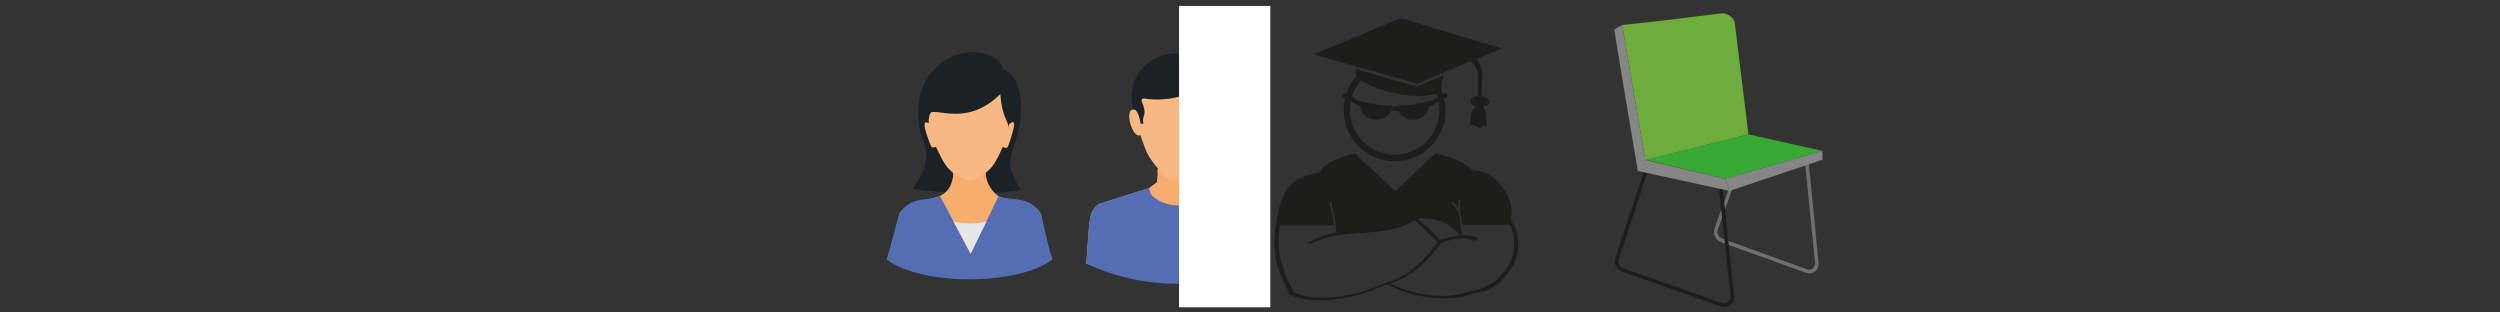 <?xml version="1.0" encoding="UTF-8"?> <svg xmlns="http://www.w3.org/2000/svg" id="Ebene_1" data-name="Ebene 1" viewBox="0 0 800 100"><rect x="0" y="0" width="800" height="100" fill="#333333" stroke="none"/><defs><style>.cls-1{fill:#1a2226;}.cls-1,.cls-2,.cls-3,.cls-4,.cls-5,.cls-6{fill-rule:evenodd;}.cls-2{fill:#f6ad6d;}.cls-3{fill:#f5ad71;}.cls-4{fill:#f8b882;}.cls-5{fill:#556eb3;}.cls-6{fill:#e7e6e6;}.cls-7{fill:#6f6f6e;}.cls-8{fill:#1d1d1b;}.cls-9{fill:#6eac3b;}.cls-10{fill:#868686;}.cls-11{fill:#39a935;}.cls-12{fill:#fff;}</style></defs><path class="cls-1" d="M292.1,60.5c2.6-4.4,6.7-9.5,2.6-17.2-6.2-26.8,22.1-32.3,26.4-21.2,6.9,2.6,6.8,17.1,3.2,24.6-.2,3.1-3.4,5.9,2.4,13.9h.4C319.6,62.7,300.1,61.7,292.1,60.5Z"></path><path class="cls-2" d="M305.1,54.8c-.2,4.8-2,6.7-4.3,7.9s-10.3,1.4-12.9,5.6c-.6.9-.9,10.3-2.4,14.7,11.1,7.2,38.4,7.2,49.4,0-1.5-4.4-1.4-13.8-1.9-14.7-2.8-4.5-12.3-4.5-13.4-5.4s-4-3.2-4.3-8.1c0,0-3.4,2.7-5.6,2.3A13.9,13.9,0,0,1,305.1,54.8Z"></path><path class="cls-3" d="M305,56.2c1.3.7,3.4,3,5.3,3.1s4.7-2.9,5.1-3.1v-.9h-.1c-.1,0-3.5,2.7-5.6,2.3a14.2,14.2,0,0,1-4.6-2.3h0C305.1,55.6,305,55.9,305,56.2Z"></path><path class="cls-4" d="M299.5,47c2.2,4.5,3,6.3,5.6,8.4a13.9,13.9,0,0,0,4.6,2.3c2.2.4,5.6-2.3,5.6-2.3,2.7-2.1,3.5-3.9,5.6-8.4.5.2,1.1.6,1.5.1s2.4-6.8,2.1-7.6-.7-.3-1.3,0-.4,2.3-.4,2c0-3-2.1-3.5-2.7-11.4-9.7,9.6-18.7,5.2-21.9,5.8-.9.2-1.1,2.6-1,3.6-3.4-2.4.8,7.5.9,7.6S299,47.2,299.5,47Z"></path><path class="cls-5" d="M300.8,62.7c-3.3,1.8-9.2-.3-12.9,5.6-.6.9-2.7,10.3-4.2,14.7,11.1,8.5,42,8.5,53.1,0-1.6-4.4-3.3-13.8-3.8-14.7-3.7-6-10.1-3.8-13.4-5.6l-9,18.5Z"></path><path class="cls-6" d="M305.1,70.8a19.1,19.1,0,0,0,10.6,0l-5.1,10.4Z"></path><path class="cls-7" d="M579,87.5l-1.1-.2-27.4-9.9a3.7,3.7,0,0,1-1.9-4.2l4.9-13.5,1,.4-4.8,13.4a2.4,2.4,0,0,0,1.2,2.8l27.4,9.9a1.5,1.5,0,0,0,1.6-.2,2.2,2.2,0,0,0,.9-2.1L577.6,52h1.2l3.1,31.8a3.2,3.2,0,0,1-1.3,3.2A2.7,2.7,0,0,1,579,87.5Z"></path><path class="cls-8" d="M551.6,98.2l-1.1-.2L519,86.9a3.4,3.4,0,0,1-2.1-4.2L526,55l1.1.4L518,83a2.3,2.3,0,0,0,1.4,2.8l31.4,11.1a2.2,2.2,0,0,0,2.2-.4,2,2,0,0,0,.8-1.9L550,59.8h1.2l3.7,34.7a3.1,3.1,0,0,1-1.2,3A3.4,3.4,0,0,1,551.6,98.2Z"></path><path class="cls-9" d="M526.5,51.2l33-8.2L555.2,7.9a3.6,3.6,0,0,0-1.5-2.7h0a4,4,0,0,0-3-.9L529.4,6.9,519.1,8Z"></path><path class="cls-10" d="M516.6,9.4c0,1.1,7.5,45.3,7.5,45.3l29.3,6.4L552,57.2l-25.5-6L519.1,8Z"></path><polygon class="cls-11" points="552 57.2 583.2 48.3 559.5 43 526.5 51.1 552 57.2"></polygon><polygon class="cls-10" points="552 57.2 553.4 61.1 583.2 51.1 583.2 48.3 552 57.2"></polygon><path class="cls-8" d="M484.5,72.1h0a16.2,16.2,0,0,0-1-1.8c0-.3.2-2.8.2-2.9a10.4,10.4,0,0,0-.5-2.8c-1.3-4.3-5.5-9.1-9.5-9.8l-2-.3c-1-.2-2.3-1.6-3.2-2.1a21.4,21.4,0,0,0-5.4-2.3c-.5-.2-3.7-1.2-4.1-.8L446.5,61.2,433.6,49.1l-2.3.5c-3.3,1.4-6.8,2-8.7,5.2-.3.4-5.2,1.5-6.2,2.1a12.9,12.9,0,0,0-5.2,4.6,28.2,28.2,0,0,0-2.5,8.1,22.1,22.1,0,0,0-.5,2.5h0a31.7,31.7,0,0,0,0,10.2c.7,4.4,2.7,8.1,4.6,12,5.4,2.6,12.5,1.9,18.3.9a58.7,58.7,0,0,0,8.2-2.3l3.6-1.6.5-.2h.8a39.2,39.2,0,0,0,21.6,4.2c3.2-.3,6.5-1.8,9.8-2.3l4-2.2,2.5-2.9A14.3,14.3,0,0,0,484.5,72.1Zm-17.4,3.2a.1.1,0,0,0-.1.1,21.1,21.1,0,0,0-5,1h0l-.9.2c-.2.1-.3.2-.3,0h-.2l-.3-.3a17.4,17.4,0,0,0-1.2-1.4L457,72.9l-2.4-2.1h-.1l-.6-.7a.2.2,0,0,1,.2-.2,18,18,0,0,1,7.3,1.1,14.2,14.2,0,0,1,5.7,4.3Zm-14-5.2h.4l-.6.2Zm-13.5,22a54.8,54.8,0,0,1-7.9,2.3c-5.6,1-12.4,1.6-17.6-.9-1.9-3.8-3.8-7.3-4.5-11.5a29.9,29.9,0,0,1,0-9.9h17.3c0-.4-.1-.9-.1-1.3-.4-2-1.1-4-1.3-6,0-.3.5-.4.5-.2.3,2.6,1.2,5,1.4,7.5h0v.3a6.7,6.7,0,0,1,0,2,29.5,29.5,0,0,0-8.6,3.1c-1,.5.5.6,1,.4,10.1-5.4,23.4-1.2,32.9-7.5l7.3,7.1c-4.1,5.6-9.1,10.9-16.1,12.8l-.9.4Zm41.3-4.7-2.5,2.7-3.8,2.1c-3.2.6-6.4,2-9.5,2.3a37.9,37.9,0,0,1-20.2-3.8c6.9-2.1,12.1-7.2,16.3-13,3.1-1,7-2.2,10.2-.7.5.2,2-.5,1.3-.9a9.6,9.6,0,0,0-4.7-.8,48.5,48.5,0,0,1-1.1-7.5h-.1c-.6-.9-1.4-1.7-2-2.7s.4-.3.5-.2a14.9,14.9,0,0,0,1.5,2,26.2,26.2,0,0,1,0-2.8c0-.2.5-.2.5-.1a20.5,20.5,0,0,0,0,3.5h0c.1,0,.1,0,0,.1a31.8,31.8,0,0,0,.6,4.3h15.2A13.8,13.8,0,0,1,480.9,87.4Z"></path><path class="cls-8" d="M470.5,19.6a5.5,5.5,0,0,1,2.3,3.5c.4,1.8-.2,5,.3,7.6-1.5.1-2.6.8-2.6,1.7s.7,1.3,1.8,1.6a10.6,10.6,0,0,0-1.2,1.8,8.6,8.6,0,0,0-.6,4.2h1.2l1.9,1.1,1.2-1.1,1.2.6c-.5-.4-.4-3.4-.5-4a10,10,0,0,0-.9-2.6h.5c1-.3,1.6-.9,1.6-1.5s-1.1-1.5-2.5-1.7c-.1-2.7.2-6.1.2-7a8.5,8.5,0,0,0-1.9-4.9l8.1-3.4L448.2,5.8,420.4,17.4l33.1,9.4Z"></path><path class="cls-8" d="M463.1,30.2a.7.7,0,0,0-.9-.3l-.4.2-.7-1.8.8-4.2-8.4,3.6L434,22.1l-.2.8a1.8,1.8,0,0,0,.3,1.4,17,17,0,0,0-3.3,5.7h-.2a.7.7,0,0,0-.9.3.6.6,0,0,0,.3.9l.4.2a16.7,16.7,0,0,0-.4,3.9,16.3,16.3,0,0,0,32.6,0,14.4,14.4,0,0,0-.5-3.7l.7-.4A.7.7,0,0,0,463.1,30.2Zm-27.5-4.5c2.2,1.6,6.2,3.2,11,4.2s10.6,1.1,13,0c.1.4.3.8.4,1.2l-2.7,1.6a.4.4,0,0,1-.1-.3,41.3,41.3,0,0,1-10.3,1.4.4.4,0,0,1,.1.3h-1.4v-.3a42.7,42.7,0,0,1-10.3-1.4v.2L432.6,31A13.3,13.3,0,0,1,435.6,25.7Zm25,9.5a14.3,14.3,0,0,1-28.6,0,12.7,12.7,0,0,1,.3-2.8l2.9,1.6a.1.1,0,0,1,.1.1,5,5,0,0,0,5.1,4.2,5.2,5.2,0,0,0,4.8-2.9h2.2a5.2,5.2,0,0,0,4.7,2.9,5.1,5.1,0,0,0,5.2-4.2h.3l2.7-1.5A11.8,11.8,0,0,1,460.6,35.2Z"></path><path class="cls-2" d="M371.1,49.1H382l.9,9.2,2.7,1.9,15.9,5.1a6.1,6.1,0,0,1,2.7,4.3c.6,3.2.9,10.3,1.4,14.7-19.1,8.6-38.5,7.9-58,0,.4-4.4.7-11.5,1.3-14.7a6.5,6.5,0,0,1,2.7-4.3l16.1-5.1,2.5-1.9Z"></path><path class="cls-3" d="M382.5,54.1v1.4a32.7,32.7,0,0,1-2.4,2.7c-.9,1-6.4,1-7.4,0l-2.3-2.8V54l2.2,2.5c1,1,6.5.9,7.4,0Z"></path><path class="cls-5" d="M384.6,63c-2.6,3.1-11.4,4.4-16.3-.8l-.6-2-16.1,5.1a6.5,6.5,0,0,0-2.7,4.3c-.6,3.2-.9,10.3-1.3,14.7,19.5,9.3,42,8,58,0-.5-4.4-.8-11.5-1.4-14.7a6.1,6.1,0,0,0-2.7-4.3l-15.9-5.1-9,26.5Z"></path><path class="cls-4" d="M362.9,35.1c-3.4-.6-.5,9.6,2,8.1l1.4,3.9c1.2,3.6,4.2,6.8,6.5,9.4,1,1,6.5.9,7.4,0,2.6-2.7,5.6-5.7,6.8-9.4l1.2-3.9c2.5,1.5,5.4-8.7,2-8.1.2-8-5.4-15.7-13.6-15.8S362.7,27.1,362.9,35.1Z"></path><path class="cls-1" d="M386.4,20.9c1-.1,4.5,3.1,4.9,6.8a32.6,32.6,0,0,1-.2,7.5c-2.6-.3-2.1,4.3-2.1,4.3h-.8l-.5-2.7c-3-1.9,1.2-9.5-1.8-10.1-5.3,4.3-13.1,5.9-19.9,4.8-1.9.2.9,2.6.1,5.4a4.4,4.4,0,0,0-.2,2.7H365s-.6-4.6-2.3-4.6a11.4,11.4,0,0,1-.5-5.4C363,19.1,376.5,12.5,386.4,20.9Z"></path><rect class="cls-12" x="377.3" y="1.9" width="29.2" height="96.43"></rect></svg> 